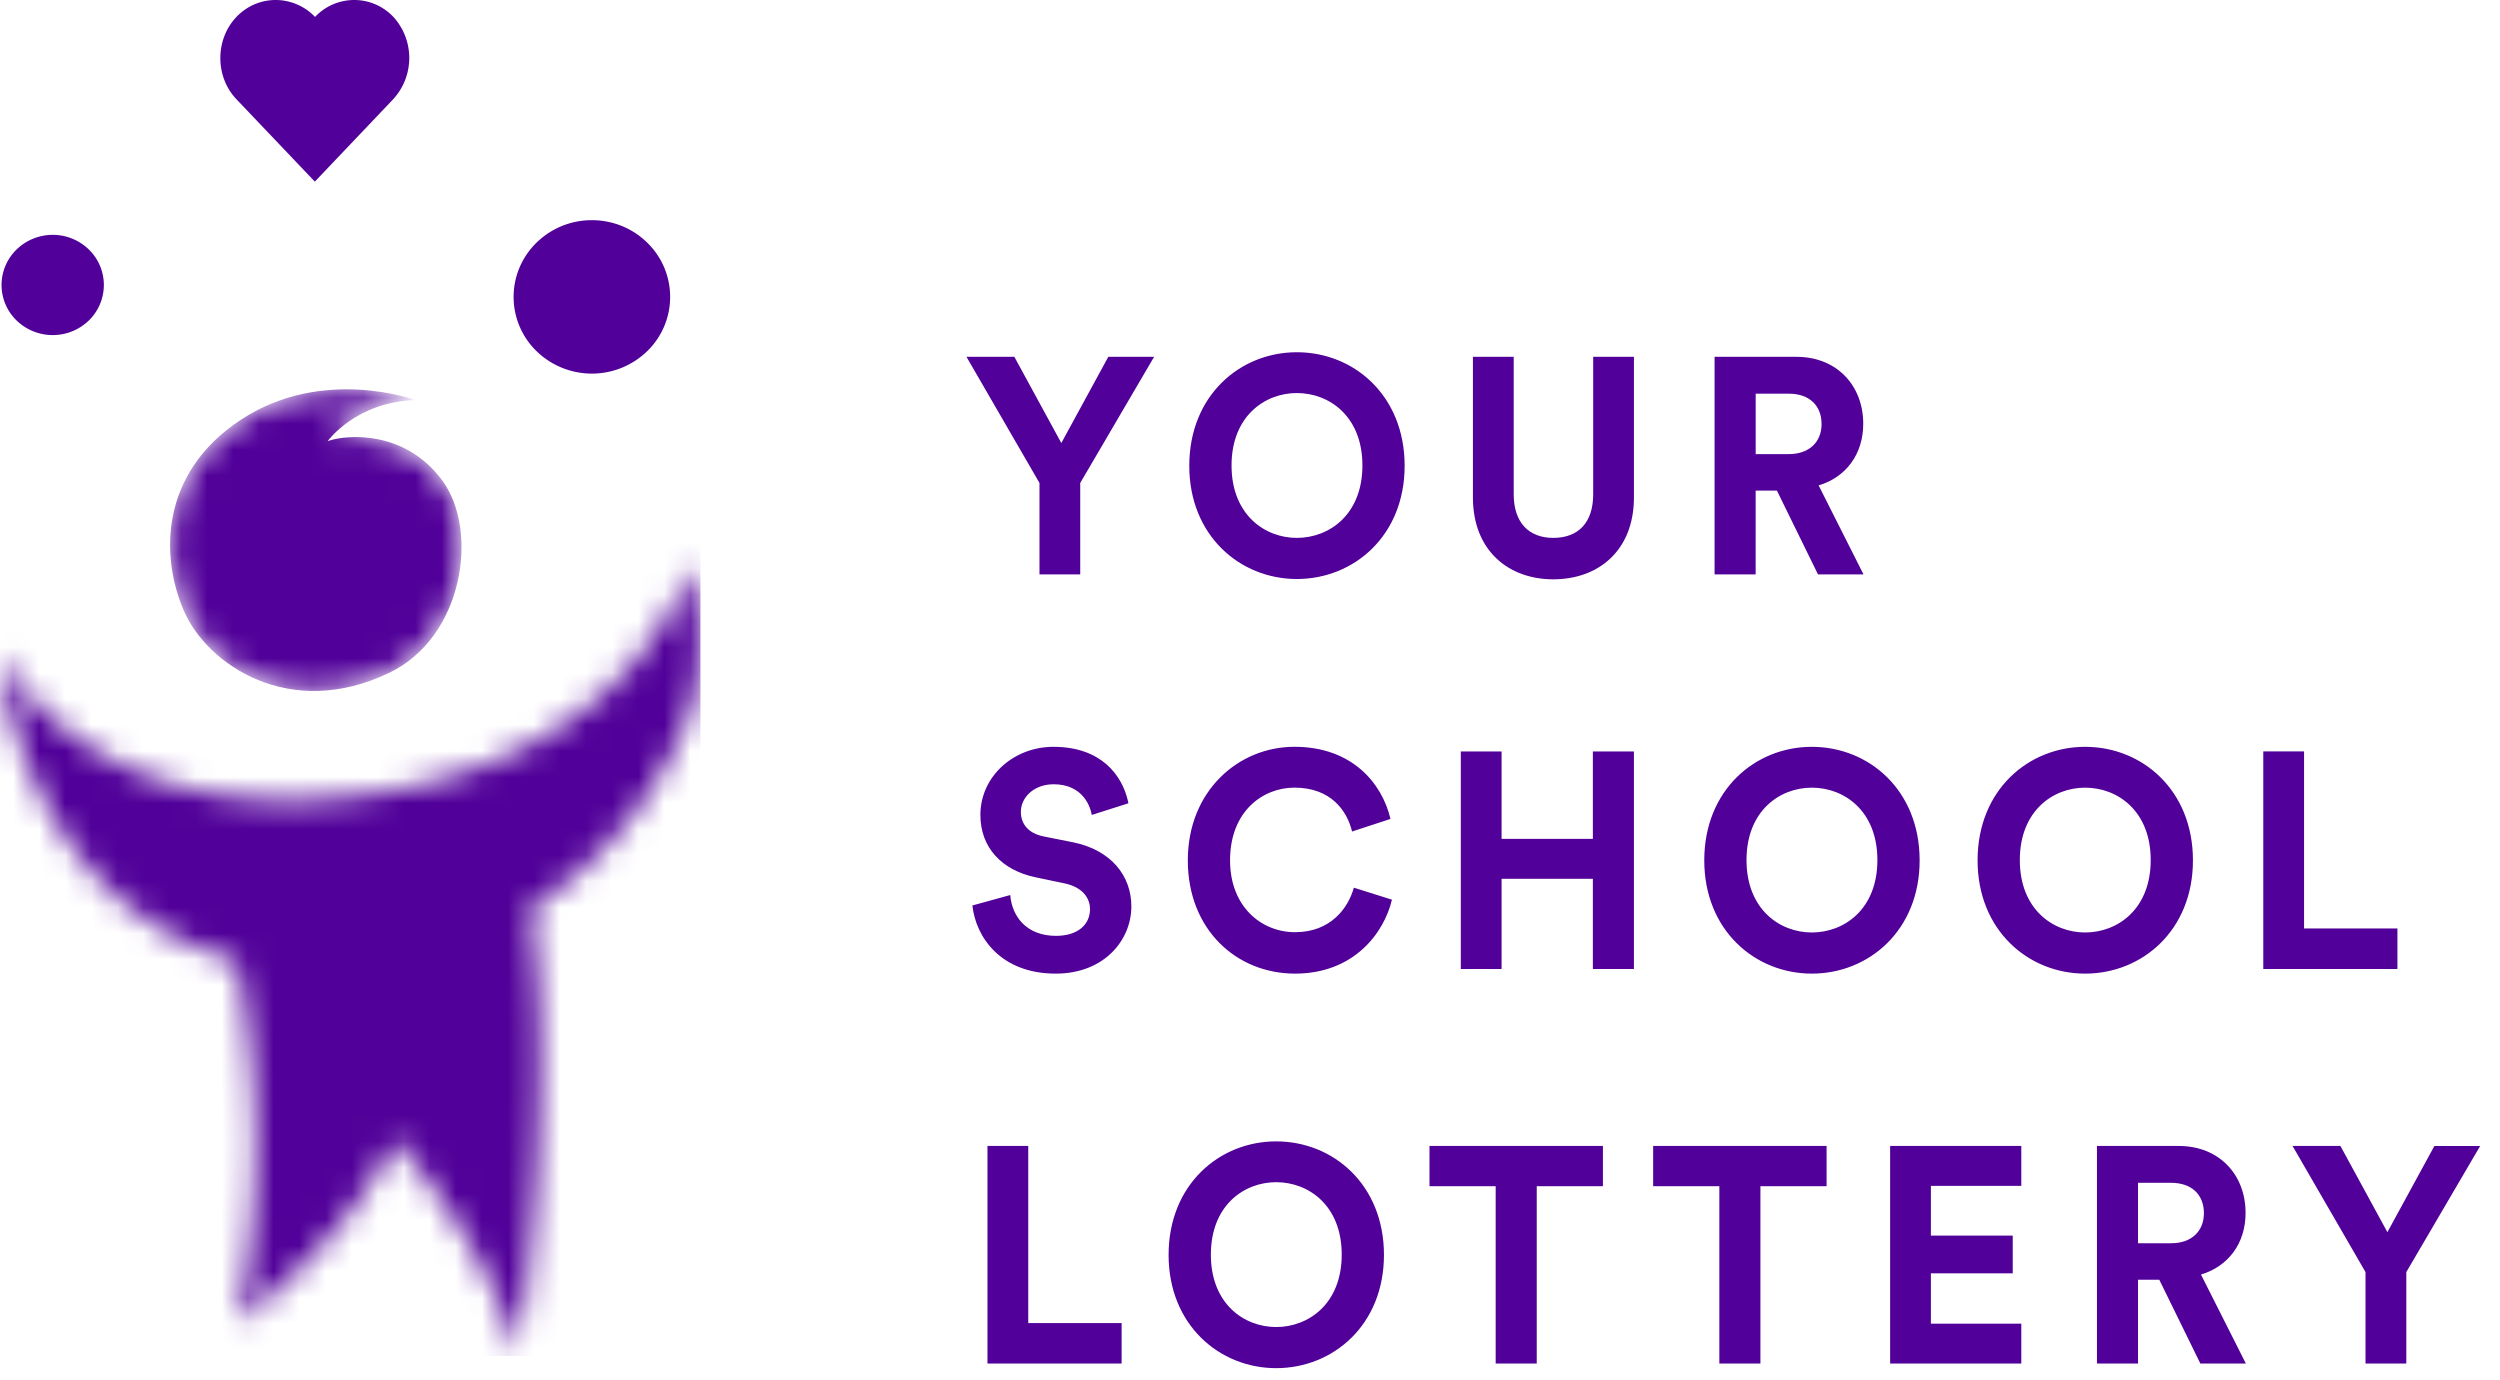 <svg xmlns="http://www.w3.org/2000/svg" xmlns:xlink="http://www.w3.org/1999/xlink" width="96" height="53" viewBox="0 0 96 53">
    <defs>
        <path id="a" d="M9.506.595s-3.555-1.32-6.707.756C-.353 3.428-.276 6.658.621 8.704c.896 2.044 4.047 4.207 7.884 2.36 2.847-1.371 3.44-5.435 2.05-7.355-1.39-1.918-3.583-1.824-4.42-1.54 0 0 1.083-1.51 3.37-1.574"/>
        <path id="c" d="M3.343.25h.084c.755.01 1.507.298 2.083.863a2.903 2.903 0 0 1 0 4.166 3.049 3.049 0 0 1-4.25 0 2.904 2.904 0 0 1 0-4.166A3.027 3.027 0 0 1 3.342.25z"/>
        <path id="d" d="M3.414.968a1.9 1.9 0 0 1 0 2.721 1.994 1.994 0 0 1-2.779 0 1.896 1.896 0 0 1 0-2.721 1.991 1.991 0 0 1 2.779 0z"/>
        <path id="e" d="M19.9 30.735h-.015c-1.166-4.374-4.765-8.346-4.765-8.346-1.413 3.6-5.957 7.07-5.957 7.07a36.08 36.08 0 0 0-.07-13.876c-.53-.162-.991-.33-.991-.33C1.194 12.73.037 4.834 0 3.772c0 0 3.235 6.765 13.726 5.455C24.62 7.869 26.47.36 26.47.36c.377 1.173.63 3.156.203 4.987-.425 1.821-2.335 5.713-6.296 8.187 1.017 7.175-.382 16.564-.479 17.2z"/>
    </defs>
    <g fill="none" fill-rule="evenodd">
        <path fill="#510099" fill-rule="nonzero" d="M15.107.65a2.343 2.343 0 0 1-.01 3.162L12.09 6.974 9.08 3.812c-.825-.867-.825-2.295 0-3.162.413-.433.956-.65 1.509-.65a2.1 2.1 0 0 1 1.509.65 2.065 2.065 0 0 1 3.008 0z"/>
        <g transform="translate(6.448 14.769)">
            <mask id="b" fill="#fff">
                <use xlink:href="#a"/>
            </mask>
            <path fill="#510099" d="M9.506.595s-3.555-1.32-6.707.756C-.353 3.428-.276 6.658.621 8.704c.896 2.044 4.047 4.207 7.884 2.36 2.847-1.371 3.44-5.435 2.05-7.355-1.39-1.918-3.583-1.824-4.42-1.54 0 0 1.083-1.51 3.37-1.574" mask="url(#b)"/>
        </g>
        <use fill="#510099" transform="translate(19.343 8.205)" xlink:href="#c"/>
        <use fill="#510099" transform="translate(0 8.615)" xlink:href="#d"/>
        <g transform="translate(0 21.333)">
            <mask id="f" fill="#fff">
                <use xlink:href="#e"/>
            </mask>
            <path fill="#510099" d="M0 30.735h26.897v-54.981H0z" mask="url(#f)"/>
        </g>
        <g fill="#510099" fill-rule="nonzero">
            <path d="M39.916 18.545v3.512h1.565v-3.512l2.837-4.843h-1.759l-1.804 3.311-1.804-3.311h-1.838l2.803 4.843zm7.375-.671c0-1.886 1.27-2.781 2.507-2.781 1.248 0 2.519.895 2.519 2.78 0 1.886-1.271 2.782-2.52 2.782-1.236 0-2.506-.896-2.506-2.781zm-1.623.012c0 2.686 1.952 4.348 4.13 4.348 2.19 0 4.14-1.662 4.14-4.348 0-2.7-1.95-4.36-4.14-4.36-2.178 0-4.13 1.66-4.13 4.36zm13.978 4.36c1.725 0 3.097-1.096 3.097-3.147v-5.397h-1.565v5.28c0 1.095-.579 1.673-1.532 1.673-.93 0-1.52-.578-1.52-1.674v-5.279H56.56v5.397c0 2.05 1.373 3.147 3.086 3.147zm10.166-.189h1.747l-1.724-3.417c1.055-.318 1.713-1.202 1.713-2.369 0-1.45-.999-2.569-2.564-2.569H65.84v8.355h1.577V18.84h.817l1.577 3.217zm-2.394-4.62v-2.32h1.27c.795 0 1.26.459 1.26 1.166 0 .683-.465 1.155-1.26 1.155h-1.27zM41.924 31.294l1.407-.448-.027-.124c-.222-.923-.989-2.044-2.855-2.044-1.52 0-2.802 1.131-2.802 2.616 0 1.26.828 2.121 2.11 2.392l1.123.236c.624.13.976.507.976.99 0 .589-.465 1.025-1.305 1.025-1.134 0-1.69-.742-1.758-1.567l-1.453.4c.125 1.19 1.067 2.617 3.2 2.617 1.872 0 2.904-1.297 2.904-2.581 0-1.179-.783-2.169-2.246-2.463l-1.123-.224c-.59-.118-.874-.483-.874-.943 0-.554.5-1.06 1.26-1.06 1.02 0 1.383.718 1.463 1.178zm7.806 6.093c2.258 0 3.415-1.556 3.721-2.84l-1.463-.46c-.216.778-.885 1.709-2.258 1.709-1.293 0-2.496-.979-2.496-2.758 0-1.897 1.27-2.793 2.473-2.793 1.396 0 2.02.884 2.212 1.685l1.475-.483c-.317-1.355-1.463-2.77-3.687-2.77-2.155 0-4.095 1.698-4.095 4.361s1.872 4.349 4.118 4.349zm13.013-.177v-8.355h-1.577v3.358h-3.505v-3.358h-1.566v8.355h1.566v-3.465h3.505v3.465h1.577zm4.323-4.184c0-1.885 1.271-2.78 2.508-2.78 1.248 0 2.518.895 2.518 2.78 0 1.886-1.27 2.781-2.518 2.781-1.237 0-2.508-.895-2.508-2.78zm-1.622.012c0 2.687 1.952 4.349 4.13 4.349 2.19 0 4.14-1.662 4.14-4.349 0-2.699-1.95-4.36-4.14-4.36-2.178 0-4.13 1.661-4.13 4.36zm12.117-.012c0-1.885 1.271-2.78 2.508-2.78 1.248 0 2.518.895 2.518 2.78 0 1.886-1.27 2.781-2.518 2.781-1.237 0-2.508-.895-2.508-2.78zm-1.622.012c0 2.687 1.951 4.349 4.13 4.349 2.19 0 4.14-1.662 4.14-4.349 0-2.699-1.95-4.36-4.14-4.36-2.179 0-4.13 1.661-4.13 4.36zm16.122 4.172v-1.556h-3.585v-6.8H86.91v8.356h5.151zM43.07 52.36v-1.555h-3.585v-6.8h-1.566v8.355h5.15zm3.427-4.183c0-1.886 1.27-2.781 2.507-2.781 1.248 0 2.518.895 2.518 2.78 0 1.886-1.27 2.782-2.518 2.782-1.237 0-2.507-.896-2.507-2.781zm-1.623.012c0 2.686 1.952 4.348 4.13 4.348 2.19 0 4.14-1.662 4.14-4.348 0-2.7-1.95-4.36-4.14-4.36-2.178 0-4.13 1.66-4.13 4.36zm16.678-2.64v-1.544h-6.66v1.544h2.542v6.811h1.577V45.55h2.541zm8.589 0v-1.544h-6.66v1.544h2.542v6.811H67.6V45.55h2.541zm7.477 6.811v-1.532h-3.472v-1.932h3.143v-1.45h-3.143v-1.909h3.472v-1.532h-5.037v8.355h5.037zm6.876 0h1.747l-1.724-3.417c1.055-.318 1.713-1.202 1.713-2.369 0-1.45-.999-2.569-2.564-2.569h-3.143v8.355H82.1v-3.217h.817l1.577 3.217zM82.1 47.74v-2.32h1.27c.795 0 1.26.459 1.26 1.166 0 .683-.465 1.155-1.26 1.155H82.1zm8.736 1.108l-2.802-4.843h1.838l1.804 3.311 1.804-3.31h1.758l-2.836 4.842v3.512h-1.566v-3.512z"/>
        </g>
    </g>
</svg>
